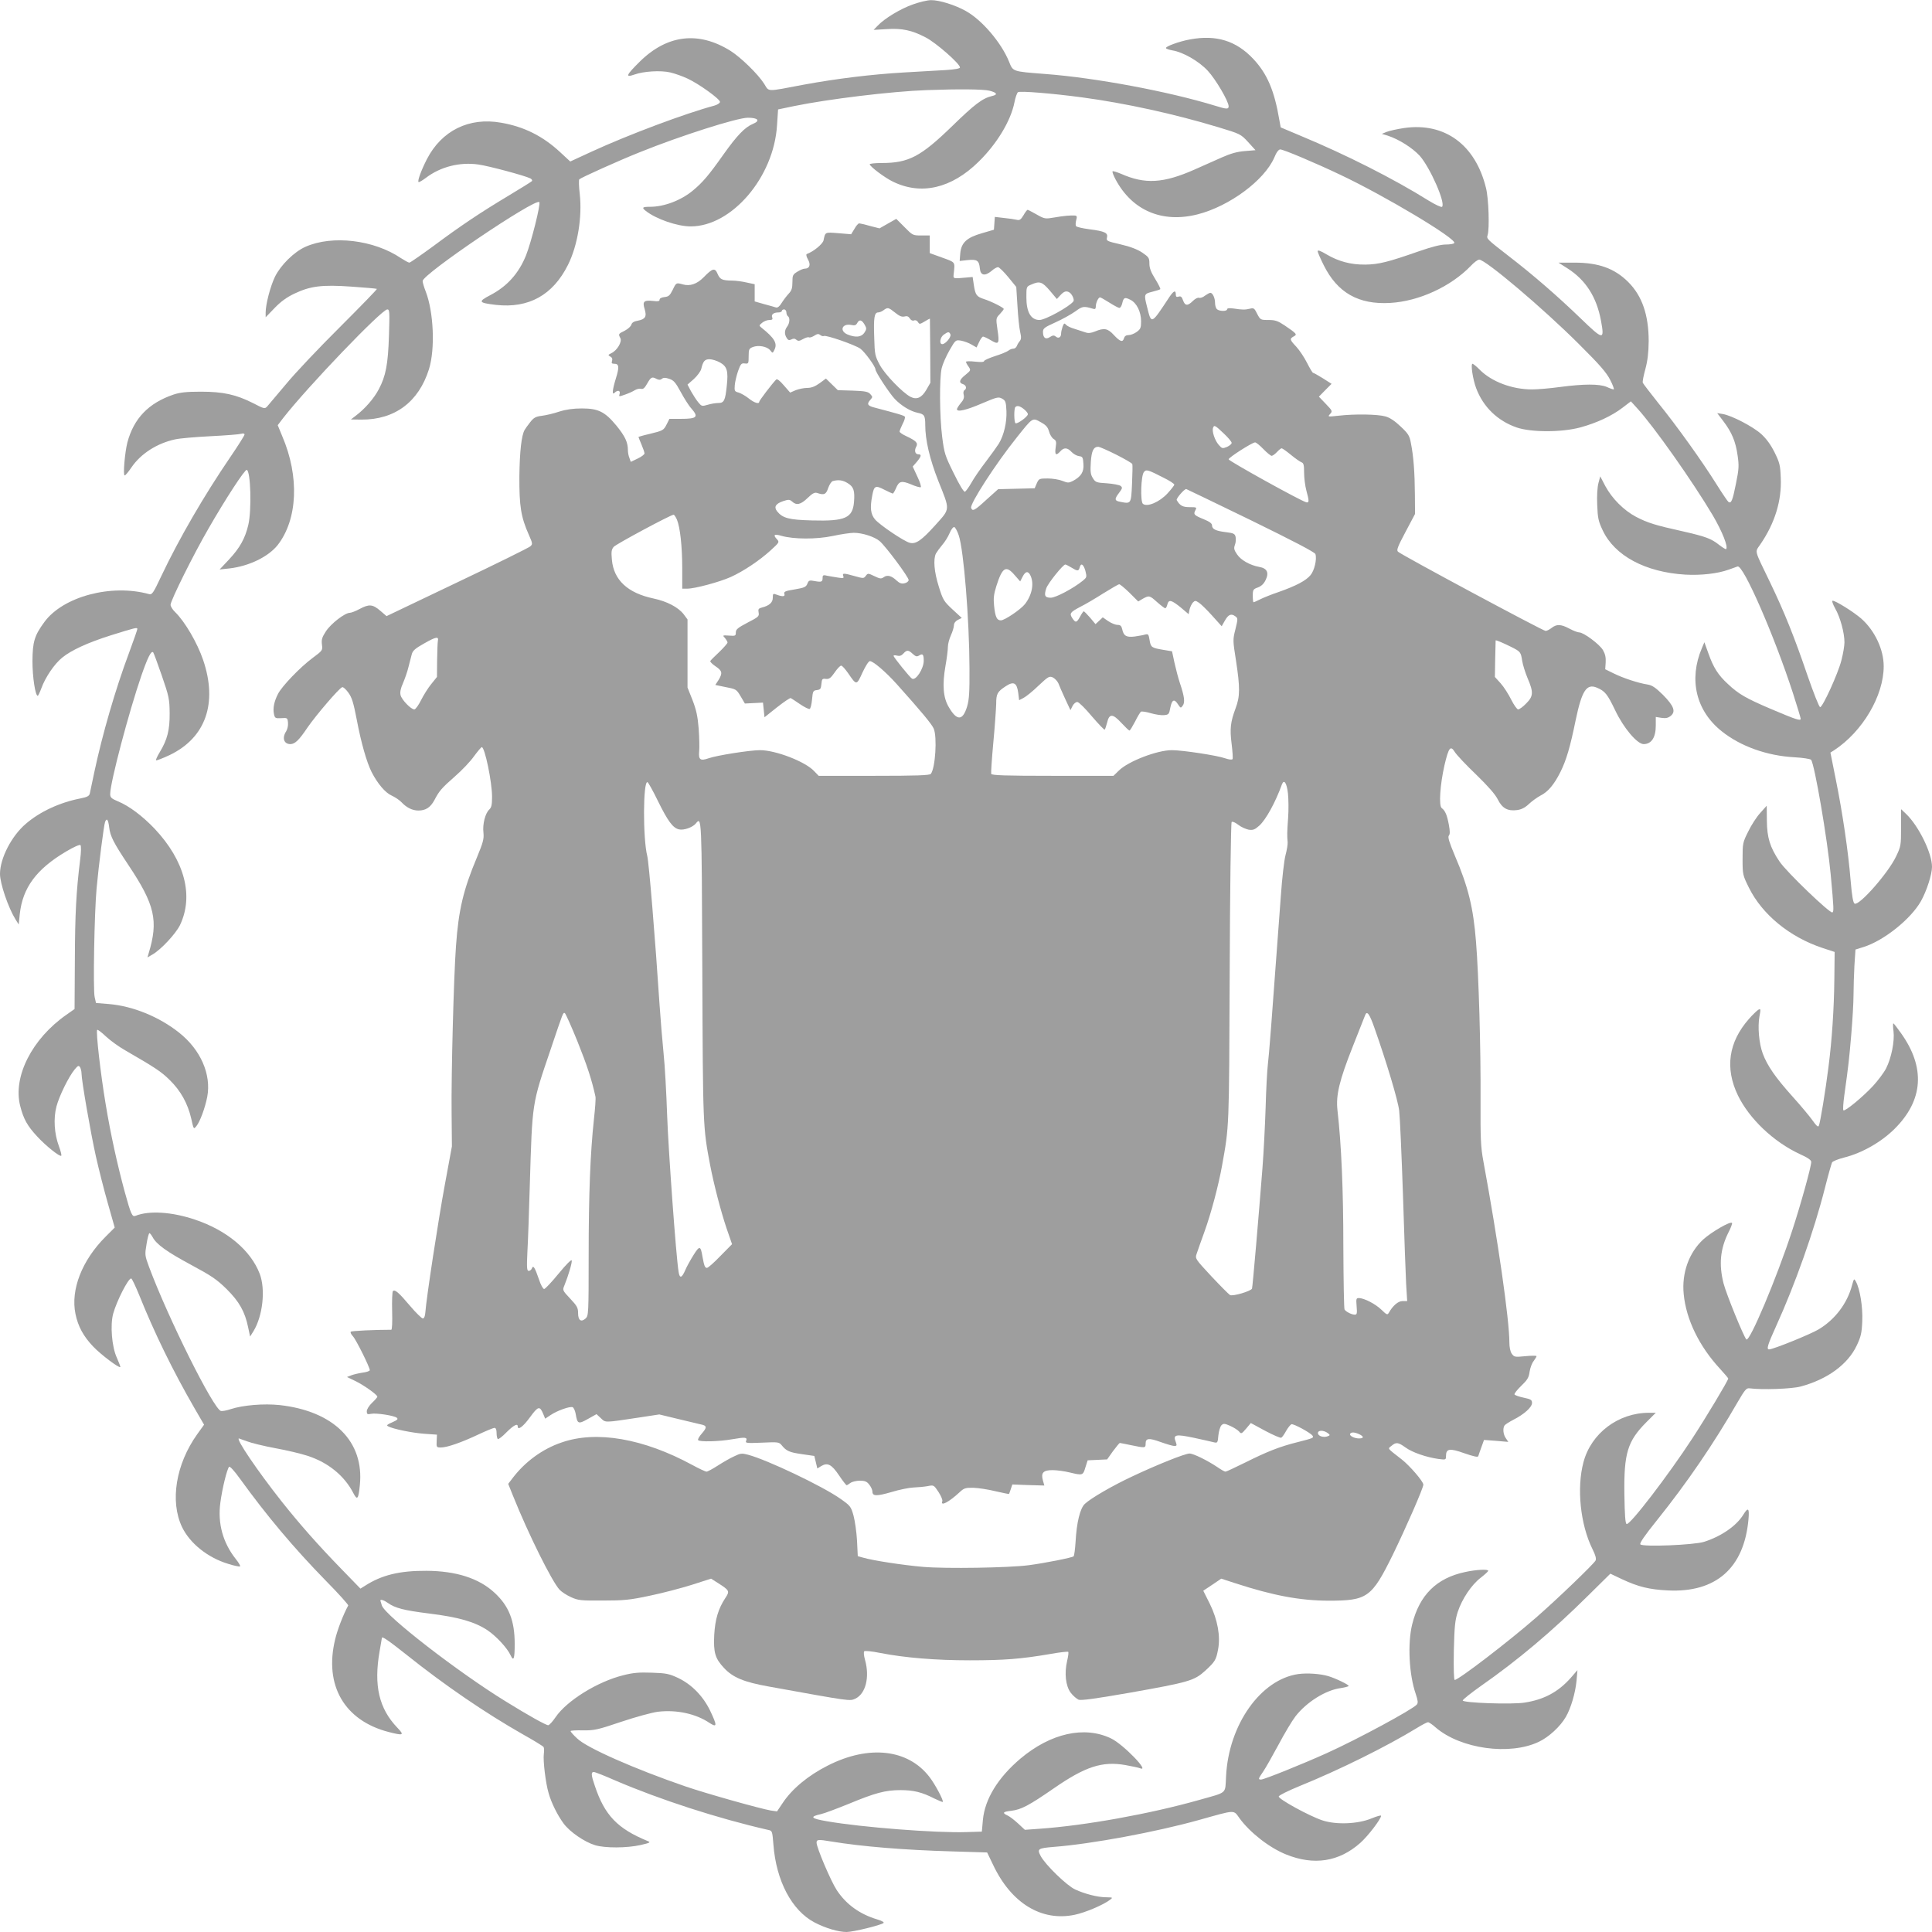 <?xml version="1.0" standalone="no"?>
<!DOCTYPE svg PUBLIC "-//W3C//DTD SVG 20010904//EN"
 "http://www.w3.org/TR/2001/REC-SVG-20010904/DTD/svg10.dtd">
<svg version="1.0" xmlns="http://www.w3.org/2000/svg"
 width="1280pt" height="1280pt" viewBox="0 0 1280 1280"
 preserveAspectRatio="xMidYMid meet">
<g transform="translate(0,1280) scale(0.1,-0.1)"
fill="#9e9e9e" stroke="none">
<path d="M6049 12771 c-81 -28 -187 -92 -233 -140 l-28 -29 85 5 c103 7 168
-7 260 -55 68 -35 227 -174 227 -199 0 -7 -32 -13 -92 -17 -51 -3 -176 -10
-278 -16 -221 -13 -447 -41 -665 -81 -255 -48 -227 -49 -263 7 -41 64 -153
173 -222 217 -212 132 -419 108 -601 -71 -91 -90 -99 -108 -36 -86 61 22 174
29 238 14 30 -7 81 -25 115 -41 75 -35 214 -135 214 -154 0 -8 -17 -19 -38
-25 -191 -51 -570 -193 -813 -305 l-141 -65 -67 62 c-114 106 -239 169 -391
195 -212 38 -394 -52 -492 -242 -38 -75 -63 -143 -55 -151 3 -3 25 10 49 28
96 73 224 106 348 88 71 -10 308 -74 344 -92 10 -5 14 -14 10 -18 -5 -5 -74
-48 -154 -96 -187 -112 -320 -201 -501 -336 -81 -59 -151 -108 -157 -108 -6 0
-31 14 -56 30 -179 121 -454 154 -632 75 -75 -33 -164 -121 -202 -198 -31 -64
-62 -183 -62 -238 l0 -31 59 61 c40 42 80 71 130 95 107 51 184 61 380 47 90
-6 166 -13 168 -15 3 -2 -108 -116 -245 -253 -137 -136 -298 -306 -357 -378
-60 -71 -116 -138 -125 -148 -16 -17 -20 -16 -93 22 -113 57 -198 76 -347 76
-96 0 -138 -5 -180 -19 -165 -56 -263 -157 -306 -317 -17 -67 -30 -219 -18
-219 5 0 25 24 44 52 62 92 170 161 290 187 30 7 136 16 235 21 99 5 190 12
203 16 13 4 22 2 22 -5 0 -6 -42 -73 -94 -149 -174 -255 -340 -541 -457 -788
-54 -115 -62 -126 -82 -120 -250 69 -569 -16 -693 -185 -66 -90 -78 -131 -79
-259 0 -106 19 -230 35 -230 3 0 14 23 24 50 26 72 86 161 138 203 60 49 168
99 323 148 160 50 175 54 175 42 0 -5 -25 -77 -55 -158 -91 -243 -177 -541
-230 -790 -14 -66 -27 -130 -30 -142 -4 -17 -17 -24 -63 -33 -137 -27 -267
-87 -361 -168 -95 -81 -171 -229 -171 -332 0 -64 55 -224 102 -300 l22 -35 7
69 c19 174 109 297 306 414 52 31 91 48 96 43 5 -5 5 -45 -2 -97 -26 -209 -34
-358 -35 -664 l-2 -325 -54 -38 c-228 -159 -356 -411 -306 -605 22 -86 47
-131 112 -201 59 -64 151 -137 160 -128 3 3 -4 32 -16 64 -30 81 -37 182 -16
262 18 69 81 198 121 246 21 25 26 28 35 15 5 -8 10 -27 10 -41 0 -46 60 -391
95 -549 19 -85 55 -227 80 -314 l45 -159 -61 -61 c-156 -156 -232 -351 -199
-511 17 -83 53 -149 118 -217 52 -54 170 -143 179 -135 2 2 -9 30 -23 62 -33
71 -45 216 -24 292 23 83 99 233 119 233 5 0 29 -51 54 -112 99 -247 222 -499
364 -745 l65 -112 -46 -64 c-141 -198 -181 -443 -100 -614 52 -108 170 -203
306 -244 37 -12 72 -19 78 -17 5 1 -7 23 -27 48 -86 108 -122 237 -103 375 12
92 44 223 58 237 5 5 34 -26 72 -79 177 -245 356 -458 568 -675 85 -86 152
-161 149 -165 -32 -58 -72 -161 -87 -226 -73 -304 62 -536 355 -612 98 -25
106 -22 58 28 -122 127 -158 280 -118 507 8 47 15 86 15 88 0 14 43 -16 163
-111 253 -202 519 -384 772 -528 72 -40 133 -78 136 -83 4 -5 5 -25 2 -46 -6
-44 12 -195 32 -261 18 -64 59 -146 99 -200 41 -56 139 -123 209 -144 67 -20
210 -19 300 1 65 15 70 18 47 27 -199 82 -284 170 -349 365 -25 72 -26 92 -7
92 8 0 72 -25 142 -56 296 -127 681 -252 1015 -328 25 -5 26 -9 33 -96 18
-241 122 -438 273 -517 71 -37 157 -63 212 -63 44 0 230 46 245 60 5 5 -14 15
-41 23 -117 35 -206 99 -269 194 -39 59 -134 282 -134 315 0 21 11 22 95 8
205 -34 487 -57 803 -66 l232 -7 39 -81 c120 -255 321 -378 541 -332 72 15
193 67 235 100 19 15 18 15 -25 16 -56 0 -143 22 -207 52 -55 25 -197 163
-228 221 -25 48 -19 52 88 61 247 19 674 98 960 178 251 70 227 69 271 9 70
-94 195 -192 306 -237 185 -75 351 -49 492 76 51 45 138 159 138 180 0 5 -28
-3 -62 -17 -91 -38 -236 -44 -328 -13 -87 29 -291 141 -288 158 2 8 63 38 136
68 264 107 579 263 780 386 34 21 67 38 73 38 6 0 30 -16 52 -36 165 -141 489
-186 682 -94 66 31 143 102 179 165 33 56 63 157 71 240 l6 70 -45 -52 c-83
-93 -176 -143 -304 -163 -83 -14 -412 -2 -411 14 0 6 54 49 119 95 245 171
472 362 712 600 l147 145 78 -37 c107 -50 180 -68 303 -74 318 -16 505 148
534 470 7 76 -2 84 -34 32 -46 -75 -147 -144 -260 -180 -66 -21 -404 -35 -422
-17 -7 7 26 56 109 159 200 249 378 510 535 783 48 82 58 95 79 92 85 -11 279
-4 339 12 178 48 313 147 372 273 27 57 33 83 36 160 4 94 -15 212 -42 262
-12 22 -13 22 -26 -25 -32 -120 -112 -226 -222 -292 -54 -32 -300 -132 -327
-132 -19 0 -11 28 48 158 124 273 249 625 321 909 22 87 44 164 48 172 4 7 40
22 80 32 119 30 245 102 333 189 192 190 207 407 43 636 -25 35 -47 64 -50 64
-3 0 -3 -24 1 -52 8 -66 -14 -177 -49 -246 -14 -28 -54 -81 -87 -117 -70 -75
-187 -171 -196 -161 -4 3 -1 48 6 99 28 201 32 238 46 402 8 94 15 211 15 261
0 50 3 139 6 197 l7 106 54 17 c134 42 313 185 380 304 38 68 73 177 73 227 0
91 -88 270 -171 350 l-34 32 0 -122 c0 -117 -1 -125 -33 -191 -50 -107 -242
-326 -274 -313 -10 3 -18 45 -27 152 -16 196 -54 451 -98 669 l-36 180 24 15
c189 124 329 361 329 557 0 111 -59 236 -148 315 -50 44 -170 119 -190 119 -7
0 0 -21 17 -52 33 -58 61 -160 61 -224 0 -22 -9 -76 -20 -118 -22 -88 -124
-311 -141 -311 -7 0 -44 95 -84 210 -86 253 -154 422 -247 615 -108 224 -102
199 -67 251 98 142 144 292 137 444 -3 83 -8 101 -41 168 -26 52 -54 90 -89
122 -56 50 -195 122 -254 132 l-37 6 41 -54 c56 -74 81 -134 94 -226 10 -69 9
-90 -11 -188 -22 -111 -31 -132 -49 -121 -5 3 -41 56 -80 118 -93 149 -260
383 -384 536 -54 68 -101 129 -104 136 -3 7 5 48 17 91 15 56 21 108 22 184 0
173 -43 300 -135 392 -91 91 -197 129 -357 129 l-106 0 60 -38 c121 -77 193
-190 222 -347 24 -130 16 -130 -132 13 -152 147 -320 293 -479 415 -148 115
-148 115 -140 140 13 42 7 242 -11 312 -70 286 -273 435 -541 397 -48 -7 -100
-19 -118 -26 l-31 -13 40 -12 c73 -24 162 -80 211 -133 69 -78 173 -314 148
-338 -5 -5 -45 14 -89 41 -232 145 -549 305 -845 428 l-135 57 -9 49 c-33 196
-81 307 -173 405 -113 120 -245 161 -418 129 -73 -13 -167 -48 -160 -58 2 -5
22 -11 43 -15 70 -11 176 -72 234 -135 52 -56 138 -202 138 -235 0 -21 -14
-20 -91 4 -307 94 -791 185 -1126 210 -218 17 -211 15 -238 82 -51 125 -178
275 -286 335 -71 40 -177 73 -231 72 -24 0 -77 -13 -119 -28z m507 -572 c50
-13 56 -26 17 -35 -64 -15 -116 -55 -263 -198 -209 -203 -289 -246 -468 -246
-46 0 -82 -4 -80 -9 6 -18 101 -89 153 -114 187 -92 388 -46 568 131 122 119
214 272 238 394 6 32 17 62 23 67 12 10 230 -8 424 -34 290 -39 613 -110 904
-198 145 -44 148 -45 197 -98 l49 -54 -72 -6 c-51 -4 -95 -17 -151 -42 -44
-19 -125 -55 -180 -80 -208 -92 -329 -99 -489 -28 -27 11 -52 19 -55 16 -3 -4
6 -27 19 -52 110 -208 310 -293 545 -233 211 54 441 225 507 375 14 35 29 55
40 55 21 0 232 -89 398 -168 300 -142 772 -425 755 -452 -3 -6 -29 -10 -56
-10 -34 0 -93 -15 -182 -46 -200 -70 -263 -86 -352 -87 -96 -1 -177 21 -257
68 -38 23 -58 30 -58 21 0 -8 18 -49 40 -93 91 -183 231 -262 440 -250 191 11
402 108 535 246 21 23 46 41 55 41 42 0 424 -323 661 -560 139 -138 182 -188
207 -237 18 -35 28 -63 23 -63 -5 0 -26 7 -47 17 -49 20 -150 20 -309 -1 -65
-9 -149 -16 -185 -16 -132 0 -267 51 -346 130 -21 22 -43 39 -48 40 -14 0 2
-104 24 -162 47 -125 142 -216 268 -260 96 -33 299 -33 421 0 108 29 211 77
281 131 l55 42 41 -45 c112 -122 369 -487 502 -711 62 -106 103 -208 88 -223
-3 -2 -23 10 -45 27 -54 43 -90 56 -243 91 -181 40 -232 56 -309 96 -81 43
-158 120 -203 203 l-34 65 -12 -45 c-7 -26 -11 -85 -8 -144 3 -87 8 -109 36
-168 79 -169 283 -278 547 -294 106 -6 217 7 288 33 23 8 50 18 59 21 38 12
243 -458 367 -840 28 -87 51 -163 51 -169 0 -16 -32 -5 -195 64 -169 72 -217
100 -288 167 -64 59 -95 108 -128 201 l-27 75 -17 -40 c-88 -208 -38 -415 132
-550 125 -100 300 -162 480 -172 57 -3 107 -11 112 -17 23 -29 108 -524 130
-761 21 -227 21 -244 11 -250 -15 -9 -305 269 -350 337 -64 96 -83 158 -84
271 l-1 99 -42 -47 c-24 -26 -60 -81 -80 -123 -37 -73 -38 -80 -38 -182 0
-105 1 -108 42 -191 88 -178 270 -327 486 -399 l82 -27 -2 -179 c-2 -197 -16
-407 -39 -584 -20 -159 -55 -372 -64 -389 -5 -10 -16 0 -40 34 -18 26 -78 98
-133 159 -113 126 -167 203 -198 285 -25 67 -35 177 -22 248 9 48 9 51 -8 43
-9 -6 -38 -33 -63 -62 -134 -153 -159 -324 -72 -505 76 -156 236 -308 410
-389 52 -23 76 -40 76 -52 0 -31 -70 -284 -127 -457 -102 -312 -282 -740 -303
-719 -18 19 -132 298 -151 371 -32 126 -22 228 32 337 17 32 27 61 24 64 -12
12 -137 -61 -191 -110 -94 -87 -143 -222 -129 -362 16 -168 103 -346 240 -494
30 -33 55 -62 55 -65 0 -13 -149 -261 -238 -397 -160 -245 -413 -575 -435
-567 -9 2 -13 61 -15 196 -4 273 21 353 145 478 l63 63 -45 0 c-203 0 -383
-135 -434 -327 -46 -171 -21 -413 59 -575 21 -42 27 -65 21 -77 -14 -25 -251
-253 -393 -377 -182 -159 -515 -414 -540 -414 -6 0 -8 71 -6 193 4 163 8 202
26 258 29 87 91 179 152 226 27 21 49 41 50 46 0 12 -80 8 -153 -8 -189 -40
-303 -152 -351 -347 -31 -126 -21 -333 24 -462 14 -42 16 -58 7 -69 -27 -32
-393 -230 -597 -322 -157 -71 -415 -175 -435 -175 -21 0 -19 5 14 53 16 23 61
103 101 177 39 74 90 159 113 189 73 94 200 174 300 187 26 4 50 10 52 14 4 7
-84 50 -134 65 -53 16 -140 22 -199 14 -249 -35 -462 -335 -479 -677 -7 -121
13 -103 -181 -158 -326 -92 -754 -169 -1055 -190 l-97 -7 -45 42 c-25 23 -56
47 -70 53 -37 17 -31 25 25 31 66 8 117 35 282 149 208 144 321 181 474 154
44 -8 87 -17 97 -21 70 -29 -112 160 -193 198 -176 84 -399 34 -599 -134 -149
-126 -236 -268 -249 -406 l-7 -78 -100 -3 c-202 -7 -701 32 -928 72 -106 18
-115 30 -38 47 23 5 105 36 184 68 176 73 243 91 343 91 87 0 143 -14 223 -55
29 -14 55 -25 57 -23 7 8 -50 116 -88 165 -142 185 -401 214 -673 76 -131 -66
-238 -155 -300 -249 l-37 -55 -42 6 c-73 13 -426 112 -566 160 -337 116 -655
256 -717 318 -24 22 -43 44 -43 48 0 4 37 6 83 5 75 -1 97 4 254 57 95 32 203
61 240 66 124 15 252 -12 344 -74 51 -33 51 -18 4 81 -47 97 -122 174 -212
217 -60 28 -80 32 -174 35 -84 3 -124 0 -190 -17 -170 -42 -375 -169 -449
-279 -19 -28 -41 -52 -48 -52 -15 0 -132 65 -282 158 -314 193 -796 566 -820
635 -5 17 -10 32 -10 33 0 10 25 2 50 -16 48 -34 105 -49 273 -70 195 -24 303
-55 387 -111 59 -40 131 -118 153 -166 20 -43 27 -23 27 75 0 155 -38 252
-135 341 -103 95 -254 143 -450 144 -178 1 -297 -28 -408 -100 l-29 -18 -131
135 c-145 149 -271 291 -393 445 -158 200 -304 415 -281 415 1 0 25 -9 53 -19
28 -11 114 -32 190 -46 77 -14 173 -37 214 -51 135 -44 243 -132 302 -248 25
-48 33 -38 42 54 30 289 -172 491 -531 531 -105 11 -242 0 -325 -27 -26 -9
-55 -14 -64 -12 -48 9 -351 617 -476 953 -29 78 -29 82 -17 153 6 39 15 72 19
72 4 0 13 -12 21 -26 25 -48 95 -98 255 -184 134 -72 170 -96 235 -160 84 -83
122 -151 143 -254 l13 -61 22 35 c62 101 81 276 42 380 -60 157 -218 289 -430
360 -152 51 -302 61 -393 25 -22 -9 -30 7 -72 160 -49 181 -93 380 -126 580
-33 196 -66 483 -56 492 3 3 29 -16 58 -44 29 -27 87 -69 128 -92 199 -115
237 -140 294 -196 73 -71 120 -156 143 -256 16 -72 16 -72 34 -50 24 29 58
122 72 194 28 149 -44 313 -187 426 -131 104 -306 176 -465 189 l-85 7 -9 40
c-11 50 -2 557 13 720 14 153 48 417 56 439 11 29 21 17 27 -33 7 -62 30 -105
127 -251 177 -265 201 -370 134 -589 l-7 -24 33 19 c56 32 153 136 182 194 93
194 32 428 -168 640 -79 83 -169 151 -243 181 -43 18 -51 26 -51 48 0 77 124
545 207 786 43 123 65 166 78 153 3 -3 29 -73 57 -154 48 -139 51 -156 52
-249 1 -111 -15 -175 -66 -259 -16 -26 -27 -51 -24 -53 3 -3 44 13 91 35 238
115 318 343 221 629 -39 115 -122 256 -186 318 -17 16 -30 38 -30 48 0 28 152
334 253 508 111 193 239 390 252 386 26 -9 33 -268 10 -365 -21 -89 -56 -152
-127 -228 l-63 -67 65 7 c130 15 257 77 319 154 133 170 146 454 31 722 l-30
73 35 46 c162 208 654 721 691 721 15 0 16 -16 11 -172 -6 -192 -21 -270 -68
-358 -31 -59 -90 -127 -149 -172 l-35 -27 70 -1 c221 -1 379 117 447 334 42
134 31 381 -22 516 -11 28 -20 59 -20 68 0 46 746 550 773 523 11 -11 -54
-268 -88 -353 -48 -119 -125 -205 -236 -263 -84 -44 -80 -51 37 -65 217 -24
377 65 477 265 64 128 95 317 78 470 -6 49 -7 93 -3 97 11 11 266 126 402 180
270 109 644 228 715 228 68 0 84 -20 33 -41 -53 -22 -105 -76 -196 -204 -96
-136 -137 -184 -201 -237 -78 -65 -190 -108 -283 -108 -52 0 -58 -5 -30 -27
68 -54 209 -103 298 -103 272 0 551 326 572 670 l7 105 105 22 c223 46 647 98
880 106 217 8 375 6 416 -4z"/>
<path d="M6781 11374 c-18 -30 -26 -35 -46 -30 -13 3 -51 9 -84 12 l-60 7 -3
-43 -3 -42 -79 -23 c-101 -29 -137 -62 -144 -133 l-4 -51 54 6 c62 6 75 -3 80
-57 4 -45 33 -51 76 -16 16 15 36 26 44 26 8 0 38 -30 68 -66 l53 -65 8 -127
c4 -70 12 -147 18 -172 8 -34 7 -48 -3 -60 -7 -8 -16 -23 -19 -32 -4 -10 -14
-18 -23 -18 -10 0 -25 -6 -33 -13 -9 -7 -49 -24 -88 -36 -40 -13 -73 -28 -73
-33 0 -7 -22 -8 -60 -4 -33 4 -60 3 -60 -1 0 -5 7 -19 17 -32 16 -24 15 -25
-20 -54 -41 -32 -47 -53 -17 -62 22 -7 27 -30 9 -41 -6 -3 -8 -17 -4 -31 4
-17 -1 -33 -20 -54 -14 -17 -25 -35 -25 -40 0 -21 63 -6 165 38 101 43 110 45
134 32 23 -13 26 -21 29 -83 3 -75 -17 -160 -51 -216 -12 -19 -50 -72 -85
-118 -36 -47 -79 -109 -96 -140 -17 -30 -37 -57 -43 -60 -8 -2 -36 44 -74 122
-58 117 -63 132 -77 243 -17 135 -19 386 -3 454 6 26 29 78 51 117 41 71 41
71 78 65 20 -4 51 -15 69 -26 l33 -19 17 36 c9 20 21 36 26 36 6 0 29 -11 53
-25 52 -31 57 -23 42 75 -10 70 -10 72 16 99 14 15 26 30 26 34 0 9 -84 51
-132 66 -48 16 -56 27 -66 92 l-8 54 -44 -4 c-90 -8 -85 -9 -81 29 8 77 12 71
-76 103 l-83 30 0 58 0 59 -57 0 c-55 0 -57 1 -110 55 l-55 55 -55 -31 -56
-32 -63 16 c-34 10 -67 17 -72 17 -6 0 -20 -16 -31 -36 l-22 -36 -84 7 c-91 7
-87 9 -99 -48 -6 -24 -66 -74 -111 -90 -6 -3 -2 -18 8 -36 20 -35 11 -61 -22
-61 -9 0 -31 -9 -48 -20 -30 -18 -33 -24 -33 -69 0 -40 -5 -56 -25 -77 -14
-15 -35 -43 -47 -62 -13 -22 -26 -32 -37 -29 -9 3 -44 13 -78 22 l-63 18 0 57
0 57 -52 11 c-29 7 -73 13 -98 13 -67 1 -80 8 -96 45 -17 41 -33 38 -91 -22
-45 -46 -92 -62 -140 -48 -43 12 -43 12 -66 -36 -19 -38 -27 -45 -54 -48 -20
-2 -33 -9 -33 -17 0 -11 -10 -13 -42 -9 -62 7 -73 -3 -57 -54 15 -50 5 -67
-47 -77 -24 -4 -38 -13 -41 -26 -3 -11 -23 -29 -44 -40 -43 -21 -43 -22 -29
-49 13 -24 -22 -83 -60 -100 -22 -11 -23 -13 -7 -22 12 -6 16 -16 12 -29 -5
-15 -2 -19 15 -19 31 0 34 -21 11 -95 -24 -78 -28 -116 -9 -97 20 20 40 15 33
-8 -6 -19 -5 -19 37 -4 23 8 52 21 64 29 12 7 30 12 41 9 14 -4 24 5 41 35 25
44 32 47 63 30 15 -7 24 -7 34 1 11 9 23 9 49 0 29 -9 42 -24 76 -87 23 -42
54 -92 71 -110 49 -56 37 -68 -71 -68 l-75 0 -17 -34 c-21 -42 -24 -44 -115
-66 -40 -9 -73 -19 -73 -20 0 -2 9 -24 20 -50 11 -26 20 -52 20 -59 0 -7 -20
-22 -45 -34 l-46 -22 -9 26 c-6 14 -10 37 -10 52 0 52 -19 92 -76 162 -76 92
-120 114 -229 114 -55 0 -102 -6 -150 -21 -38 -13 -91 -25 -117 -28 -39 -5
-52 -12 -76 -43 -16 -20 -32 -43 -36 -50 -21 -36 -33 -143 -35 -308 -1 -197
10 -269 63 -388 25 -57 26 -61 9 -76 -10 -9 -228 -117 -485 -239 l-467 -223
-42 36 c-50 43 -74 45 -137 11 -26 -14 -55 -25 -64 -25 -33 0 -126 -72 -159
-123 -26 -40 -30 -55 -26 -88 5 -38 4 -39 -63 -89 -82 -61 -202 -186 -228
-237 -26 -50 -35 -96 -27 -133 6 -28 9 -30 48 -28 41 3 42 2 45 -30 2 -19 -4
-44 -12 -57 -29 -44 -15 -85 28 -85 31 1 57 26 114 111 56 81 209 260 229 266
7 3 25 -14 41 -36 24 -33 34 -67 56 -181 28 -149 65 -279 98 -345 39 -76 90
-137 133 -156 22 -10 52 -30 65 -44 34 -36 72 -55 112 -55 49 0 80 21 106 69
32 61 46 78 137 158 45 39 101 98 125 132 25 34 48 61 52 61 20 0 68 -231 68
-329 0 -54 -4 -71 -19 -85 -26 -24 -45 -97 -38 -153 4 -41 -2 -64 -43 -163
-90 -214 -122 -348 -139 -588 -15 -202 -32 -853 -29 -1107 l2 -220 -47 -255
c-43 -232 -122 -748 -129 -845 -2 -26 -8 -40 -17 -40 -7 0 -46 38 -85 84 -75
89 -100 110 -113 97 -4 -4 -7 -64 -5 -132 2 -73 0 -124 -6 -124 -108 0 -263
-7 -268 -13 -4 -4 2 -17 14 -30 21 -22 112 -205 112 -225 0 -5 -21 -13 -47
-16 -27 -4 -61 -12 -76 -18 l-28 -11 54 -26 c58 -28 146 -91 147 -104 0 -5
-16 -23 -35 -41 -20 -19 -35 -43 -35 -56 0 -19 4 -22 28 -17 33 7 152 -11 171
-26 10 -9 4 -15 -30 -30 -33 -14 -40 -20 -29 -26 32 -18 159 -44 240 -50 l85
-6 -2 -42 c-2 -41 -1 -43 28 -43 41 0 136 33 248 86 51 24 100 44 107 44 9 0
14 -12 14 -34 0 -19 4 -37 8 -40 5 -3 31 17 57 44 47 47 75 62 75 40 0 -29 36
-2 81 60 55 75 65 78 89 20 l12 -29 36 24 c43 29 127 59 146 52 7 -3 16 -23
20 -44 11 -67 17 -70 81 -34 l57 32 29 -27 c32 -30 18 -31 256 5 l131 20 124
-30 c67 -16 135 -32 151 -36 41 -8 42 -20 8 -59 -17 -19 -29 -39 -26 -45 9
-13 138 -10 229 6 86 15 99 13 89 -12 -6 -14 5 -15 106 -11 105 5 112 4 129
-16 32 -40 52 -48 134 -60 l83 -12 10 -41 10 -42 26 16 c42 25 69 11 118 -62
24 -36 47 -65 50 -65 3 0 15 7 25 15 11 8 39 15 62 15 34 0 47 -5 63 -26 12
-15 21 -35 21 -46 0 -31 27 -32 127 -3 52 16 118 29 146 30 29 1 70 5 93 9 40
8 41 8 72 -39 17 -26 28 -53 25 -61 -14 -36 43 -7 115 60 29 27 38 30 92 29
32 -1 98 -11 146 -23 48 -11 88 -19 89 -18 1 2 7 17 12 33 l10 30 106 -4 106
-3 -9 32 c-15 52 1 70 63 70 29 0 79 -7 112 -15 88 -21 90 -21 106 33 l15 47
64 3 65 3 39 55 c22 29 42 54 45 54 3 0 38 -7 76 -15 92 -19 95 -19 95 10 0
37 20 40 100 11 39 -14 80 -26 90 -26 17 0 18 4 10 26 -20 50 -2 54 121 28 61
-13 121 -27 133 -30 22 -5 24 -2 28 46 3 28 12 58 20 67 14 13 20 13 59 -4 24
-11 51 -28 59 -38 13 -16 16 -15 46 20 l31 37 96 -52 c53 -28 101 -49 106 -45
6 3 20 23 32 45 12 21 28 41 35 44 14 5 129 -58 140 -76 9 -14 5 -16 -97 -42
-121 -30 -204 -63 -352 -137 -65 -32 -122 -59 -128 -59 -6 0 -29 13 -52 29
-67 45 -160 91 -186 91 -30 0 -215 -74 -378 -151 -133 -62 -274 -144 -315
-182 -32 -29 -55 -123 -62 -251 -3 -49 -9 -93 -13 -97 -10 -9 -191 -45 -298
-59 -132 -17 -545 -24 -699 -11 -136 12 -327 41 -397 61 l-36 10 -5 103 c-3
56 -14 131 -23 165 -17 61 -21 66 -88 113 -118 83 -483 257 -611 291 -42 11
-50 10 -93 -11 -27 -12 -75 -40 -109 -62 -33 -21 -66 -39 -73 -39 -7 0 -50 20
-94 44 -324 176 -637 230 -867 149 -127 -43 -242 -128 -324 -236 l-29 -38 33
-82 c102 -254 257 -565 307 -619 14 -15 48 -37 77 -50 47 -21 64 -23 211 -22
139 0 179 4 310 32 83 17 208 50 278 72 l128 41 49 -31 c73 -47 76 -52 45 -98
-46 -70 -67 -140 -73 -243 -6 -118 6 -157 65 -220 59 -63 130 -93 298 -123
547 -99 534 -97 572 -80 69 33 96 143 64 257 -8 28 -10 52 -5 57 5 4 51 0 104
-11 163 -32 368 -49 595 -49 230 0 339 9 528 41 65 12 121 18 124 15 4 -3 0
-30 -7 -60 -19 -82 -10 -166 24 -211 15 -20 39 -40 52 -46 18 -6 108 6 337 46
395 70 429 80 502 146 66 61 72 72 85 141 17 87 -3 197 -54 301 l-44 88 60 40
59 40 92 -30 c252 -82 428 -115 617 -116 259 0 287 19 428 305 87 179 202 441
202 464 0 21 -90 125 -142 166 -101 79 -95 70 -69 91 31 26 44 24 93 -11 45
-33 139 -65 218 -76 48 -6 50 -6 50 18 0 51 23 55 121 20 64 -22 91 -28 93
-19 2 6 11 33 21 60 l17 47 81 -6 80 -7 -16 24 c-18 24 -22 66 -9 85 4 6 30
23 59 38 71 36 123 83 123 111 0 20 -7 25 -55 35 -30 6 -57 16 -61 21 -3 5 17
31 44 57 41 39 51 55 56 94 4 26 16 58 27 71 10 14 19 28 19 32 0 4 -33 4 -74
0 -69 -7 -74 -6 -90 16 -10 14 -16 44 -16 75 0 150 -75 673 -172 1199 -18 97
-20 147 -19 415 2 328 -12 821 -30 1040 -18 227 -51 363 -141 573 -37 88 -47
121 -39 131 8 9 8 29 0 72 -12 64 -24 93 -47 110 -21 15 -11 156 18 284 28
119 40 134 69 87 12 -19 75 -86 140 -148 79 -77 127 -131 144 -165 30 -60 66
-79 128 -71 29 4 53 16 78 40 20 19 55 44 77 56 49 24 90 72 132 156 39 78 65
166 101 343 41 196 72 245 141 216 54 -23 69 -42 121 -150 56 -118 146 -224
189 -224 52 1 80 44 80 124 l0 56 38 -6 c28 -4 43 -1 61 13 35 29 21 66 -52
140 -49 48 -71 63 -102 68 -60 9 -163 43 -225 74 l-55 27 3 45 c2 33 -3 56
-18 82 -23 39 -128 117 -157 117 -10 0 -39 11 -65 25 -56 30 -85 31 -118 5
-14 -11 -32 -20 -40 -20 -17 0 -957 504 -978 525 -11 10 -2 33 50 131 l63 119
-1 130 c-1 145 -9 252 -26 337 -9 51 -17 64 -68 112 -38 36 -71 59 -101 67
-52 15 -204 17 -309 5 -74 -8 -75 -8 -58 11 17 19 16 21 -28 67 l-46 48 42 43
42 42 -58 37 c-32 20 -61 36 -65 36 -3 0 -21 29 -39 65 -18 36 -50 84 -71 107
-45 48 -46 53 -18 69 25 13 21 18 -60 73 -45 30 -62 36 -107 36 -53 0 -54 1
-75 41 -18 37 -23 40 -47 34 -32 -8 -52 -8 -109 1 -29 4 -43 2 -43 -5 0 -15
-53 -14 -68 1 -7 7 -12 25 -12 41 0 33 -16 67 -31 67 -6 0 -22 -9 -36 -19 -13
-11 -31 -17 -39 -14 -8 3 -26 -6 -41 -21 -34 -34 -52 -33 -65 4 -8 24 -15 29
-29 25 -14 -5 -19 -1 -19 14 0 31 -14 25 -42 -16 -122 -185 -119 -184 -148
-68 -22 86 -21 88 34 102 26 7 51 14 53 17 3 3 -12 33 -33 67 -29 46 -39 74
-39 103 0 37 -4 43 -48 73 -32 21 -78 39 -143 54 -91 21 -95 23 -90 45 8 31
-14 42 -116 55 -45 6 -86 15 -89 21 -4 6 -3 24 1 39 7 24 5 29 -8 31 -30 2
-75 -2 -138 -13 -59 -10 -63 -10 -116 20 -30 17 -57 31 -60 31 -3 0 -16 -16
-27 -36z m174 -499 l47 -56 24 26 c24 26 40 30 60 17 17 -11 33 -47 26 -58
-25 -35 -187 -124 -225 -124 -57 0 -87 52 -87 150 0 71 0 71 33 85 55 24 71
19 122 -40z m395 -80 c30 -19 60 -35 66 -35 7 0 15 13 19 30 9 39 16 43 54 24
42 -21 71 -80 71 -143 0 -43 -4 -52 -29 -70 -16 -12 -40 -21 -54 -21 -16 0
-26 -7 -30 -20 -8 -30 -26 -24 -67 20 -41 45 -65 49 -125 24 -27 -11 -45 -13
-64 -6 -14 5 -46 15 -71 23 -25 7 -50 19 -57 27 -11 13 -14 11 -23 -12 -5 -15
-10 -36 -10 -46 0 -25 -17 -35 -35 -20 -12 10 -20 9 -39 -3 -28 -19 -46 -6
-46 34 0 23 9 30 82 63 45 20 104 53 131 72 49 36 56 37 120 18 12 -4 17 0 17
16 0 24 17 60 28 60 4 0 32 -16 62 -35z m-1420 -66 c28 -23 45 -30 62 -26 17
5 27 1 36 -13 7 -12 18 -17 28 -13 10 4 20 -1 26 -11 9 -15 12 -15 44 4 19 12
34 20 35 18 0 -2 1 -98 2 -214 l1 -210 -27 -47 c-31 -53 -64 -67 -105 -46 -53
28 -169 148 -203 211 -32 60 -34 70 -37 181 -5 133 1 167 26 167 9 0 26 7 36
15 27 20 32 19 76 -16z m-720 2 c0 -11 5 -23 10 -26 15 -9 12 -47 -5 -69 -18
-24 -19 -50 -3 -75 9 -15 16 -17 31 -10 13 7 23 7 33 -2 12 -10 21 -9 45 5 16
9 33 14 39 11 5 -3 21 2 35 11 20 13 28 14 40 4 8 -6 18 -9 23 -6 14 8 205
-58 242 -84 29 -21 100 -118 100 -137 0 -18 93 -159 128 -196 44 -46 104 -82
152 -92 44 -9 50 -18 50 -81 0 -100 30 -226 86 -369 80 -200 81 -182 -20 -295
-91 -101 -129 -127 -169 -116 -37 9 -199 118 -230 155 -29 35 -34 76 -18 159
12 64 21 68 79 38 28 -14 54 -26 57 -26 3 0 13 16 21 35 20 48 36 52 100 26
29 -13 58 -21 64 -19 5 1 -4 33 -22 70 l-31 67 27 31 c30 36 33 50 11 50 -22
0 -29 24 -15 50 14 25 1 39 -67 71 -24 11 -43 24 -43 30 0 5 9 28 20 50 12 22
18 44 15 48 -4 8 -46 20 -202 61 -46 12 -52 23 -26 52 15 17 15 19 -1 37 -14
16 -34 20 -116 23 l-99 3 -39 38 -40 39 -42 -31 c-31 -22 -54 -31 -82 -31 -21
0 -55 -7 -76 -15 l-37 -16 -42 48 c-27 32 -45 45 -51 38 -26 -26 -112 -139
-112 -147 0 -17 -33 -7 -69 22 -21 17 -51 34 -67 39 -27 7 -29 11 -26 49 2 23
12 65 22 94 17 47 22 53 44 50 25 -3 26 -1 26 48 0 46 3 51 28 61 37 14 93 4
114 -21 17 -21 17 -21 27 -1 24 44 5 79 -84 150 -17 14 -17 15 5 33 12 10 33
18 47 18 19 0 24 4 19 17 -8 19 9 33 42 33 12 0 22 5 22 10 0 6 7 10 15 10 8
0 15 -9 15 -19z m519 -83 c13 -23 13 -29 -2 -52 -20 -30 -58 -34 -112 -12 -56
24 -36 75 25 63 23 -5 32 -2 40 14 14 25 30 20 49 -13z m568 -64 c6 -17 -33
-64 -54 -64 -22 0 -15 46 10 63 28 20 36 21 44 1z m-1526 -186 c46 -26 55 -56
44 -155 -10 -97 -18 -113 -56 -113 -17 0 -49 -5 -71 -12 -38 -11 -40 -10 -63
18 -13 16 -34 49 -47 72 l-23 44 42 37 c23 21 45 51 49 67 12 51 23 64 55 64
17 0 49 -10 70 -22z m2013 -309 c14 -11 26 -26 26 -33 0 -16 -70 -67 -82 -60
-10 6 -11 98 -1 107 11 12 30 8 57 -14z m166 -147 c5 -20 19 -43 30 -50 18
-11 20 -19 14 -57 -7 -49 2 -57 31 -25 24 27 47 25 74 -4 13 -14 35 -26 50
-28 24 -3 26 -8 29 -52 4 -53 -16 -84 -71 -113 -26 -13 -33 -13 -68 1 -22 9
-66 16 -97 16 -56 0 -59 -1 -73 -32 l-14 -33 -121 -3 -121 -3 -77 -69 c-79
-73 -93 -80 -102 -55 -10 25 163 293 301 465 108 136 105 134 160 103 35 -19
47 -33 55 -61z m1159 -15 c28 -26 51 -54 51 -61 0 -8 -14 -19 -31 -27 -30 -12
-33 -11 -55 14 -26 30 -46 91 -37 113 7 20 13 17 72 -39z m261 -102 c24 -25
49 -45 55 -45 6 0 22 11 35 25 13 14 27 25 31 25 5 0 32 -19 61 -43 29 -24 61
-46 71 -50 14 -5 17 -19 17 -69 0 -35 7 -88 15 -118 19 -69 19 -82 0 -78 -33
7 -515 274 -515 285 0 12 155 111 175 112 6 1 31 -19 55 -44z m-975 -37 c57
-29 106 -57 107 -63 2 -5 1 -64 -2 -130 -6 -133 -6 -134 -76 -120 -41 7 -42
18 -9 61 21 28 23 34 9 45 -8 6 -49 14 -90 17 -71 4 -77 7 -94 35 -15 24 -17
43 -13 106 5 75 18 101 50 101 7 0 60 -23 118 -52z m314 -153 c39 -19 71 -40
71 -46 0 -5 -21 -32 -46 -59 -53 -57 -134 -91 -162 -68 -18 16 -13 188 7 211
15 18 25 16 130 -38z m-2093 -36 c40 -24 48 -50 42 -125 -9 -106 -58 -128
-278 -122 -154 4 -195 15 -232 61 -22 29 -9 50 41 67 36 12 43 11 59 -3 29
-27 57 -20 102 23 33 32 47 39 64 34 46 -16 59 -10 73 33 8 23 22 44 31 46 38
10 66 6 98 -14z m2670 -245 c284 -139 426 -213 429 -225 11 -34 -7 -110 -33
-140 -30 -36 -94 -70 -210 -111 -48 -16 -104 -39 -124 -49 -21 -11 -40 -19
-43 -19 -3 0 -5 19 -5 43 0 40 3 44 34 55 23 9 39 24 51 49 24 49 10 78 -42
87 -61 11 -122 45 -147 83 -20 29 -23 40 -14 64 6 16 7 40 4 53 -5 20 -14 24
-62 30 -68 8 -94 20 -94 45 0 13 -16 25 -55 41 -64 26 -70 32 -55 60 10 19 8
20 -38 20 -47 0 -65 10 -86 47 -5 9 49 73 63 73 2 0 194 -93 427 -206z m-3801
3 c21 -51 35 -177 35 -323 l0 -134 34 0 c50 0 213 44 287 77 86 39 190 109
264 176 60 55 60 55 41 76 -26 28 -16 35 31 21 81 -23 231 -24 340 -1 55 12
119 21 140 21 56 0 137 -26 171 -55 39 -33 192 -238 192 -258 0 -8 -12 -18
-26 -21 -20 -5 -33 -1 -53 17 -34 33 -63 40 -86 23 -17 -12 -25 -11 -62 7 -42
20 -43 20 -57 2 -13 -18 -16 -18 -73 -2 -74 21 -84 21 -76 0 5 -14 1 -15 -33
-10 -21 3 -54 9 -71 12 -28 7 -33 5 -33 -12 0 -28 -6 -31 -51 -23 -36 7 -41 5
-49 -15 -9 -24 -20 -29 -85 -40 -63 -10 -74 -15 -68 -31 6 -17 -14 -18 -51 -4
-24 9 -26 8 -26 -20 0 -32 -24 -53 -72 -65 -23 -6 -26 -11 -22 -33 5 -25 -1
-30 -73 -67 -65 -34 -78 -45 -78 -65 0 -23 -3 -24 -45 -21 -44 3 -44 2 -27
-16 9 -11 17 -24 17 -30 0 -5 -24 -33 -54 -62 -30 -28 -57 -55 -60 -60 -3 -5
12 -20 34 -35 45 -30 49 -45 20 -92 l-21 -32 58 -12 c82 -16 81 -15 111 -65
l27 -46 60 3 60 3 5 -48 5 -49 83 66 c46 36 87 64 91 61 4 -2 32 -20 61 -40
29 -20 58 -34 64 -32 6 2 13 30 16 63 5 55 7 59 32 62 23 3 27 8 30 40 3 34 6
37 30 34 22 -2 32 6 58 43 17 25 36 45 43 45 7 0 27 -23 46 -50 56 -82 56 -82
95 4 20 43 41 76 49 76 22 0 105 -71 177 -151 164 -183 233 -266 246 -296 24
-56 11 -262 -19 -300 -7 -10 -95 -13 -376 -13 l-367 0 -30 31 c-58 63 -255
139 -359 139 -66 0 -289 -35 -341 -54 -54 -19 -67 -9 -62 45 3 24 1 92 -3 151
-7 85 -16 125 -41 190 l-33 83 0 226 0 225 -26 35 c-36 46 -110 85 -200 104
-170 36 -263 122 -275 256 -5 54 -3 68 12 86 17 19 377 212 397 213 4 0 14
-15 22 -33z m1867 -104 c33 -97 70 -557 71 -878 1 -162 -2 -211 -16 -257 -29
-95 -68 -95 -122 -1 -36 61 -43 146 -21 271 9 50 16 107 16 126 0 19 9 53 20
77 11 24 20 54 20 66 0 14 10 28 26 36 l26 13 -62 57 c-57 53 -63 63 -90 150
-31 97 -38 183 -19 220 7 12 25 37 41 56 17 19 39 54 49 78 11 26 24 43 32 41
6 -3 20 -27 29 -55z m746 -213 c41 -25 48 -25 55 0 8 33 25 23 38 -22 10 -41
10 -43 -18 -66 -60 -49 -178 -112 -211 -112 -40 0 -46 14 -30 63 12 34 111
157 126 157 4 0 22 -9 40 -20z m-375 -51 l36 -41 16 31 c19 38 38 40 53 6 24
-53 9 -128 -38 -188 -29 -36 -134 -107 -159 -107 -27 0 -37 22 -45 97 -5 49
-2 75 15 130 40 126 64 140 122 72z m760 -116 l58 -58 30 18 c42 23 45 23 96
-23 25 -22 49 -40 53 -40 4 0 11 11 14 25 9 35 26 31 88 -19 l53 -45 6 31 c4
16 14 37 22 46 14 14 18 14 40 -1 14 -9 53 -47 88 -86 l63 -70 21 37 c23 41
42 49 69 29 18 -13 18 -16 1 -86 -18 -70 -17 -75 4 -209 27 -177 27 -236 -3
-315 -34 -91 -39 -136 -26 -237 6 -49 9 -94 6 -99 -4 -6 -22 -4 -49 5 -52 19
-284 54 -353 54 -97 0 -287 -73 -350 -134 l-37 -36 -402 0 c-314 0 -404 3
-408 13 -2 6 4 100 14 207 10 107 18 222 19 256 0 67 7 81 64 118 52 34 73 23
82 -44 l6 -49 29 15 c16 8 61 44 99 81 65 61 72 65 95 55 14 -7 30 -24 37 -39
6 -16 26 -62 45 -103 l35 -75 14 28 c8 15 22 27 32 26 9 0 53 -43 96 -95 44
-51 82 -91 85 -88 3 3 10 24 16 47 14 60 37 60 94 -2 26 -28 50 -51 54 -51 4
0 20 27 37 59 16 33 34 62 39 66 6 3 35 -1 65 -10 31 -9 70 -15 88 -13 31 3
34 6 42 51 11 53 26 59 51 20 17 -25 18 -26 31 -8 16 22 11 61 -19 150 -11 33
-27 94 -36 135 l-16 75 -60 10 c-76 13 -81 16 -89 66 -6 37 -9 40 -29 35 -12
-4 -43 -9 -69 -13 -55 -7 -74 4 -83 48 -5 22 -12 29 -31 29 -14 0 -41 11 -62
25 l-36 25 -24 -23 -24 -22 -36 43 c-20 23 -39 42 -42 42 -3 0 -14 -16 -24
-35 -23 -42 -30 -43 -52 -10 -20 31 -14 39 54 75 31 15 100 56 152 89 52 32
99 60 105 60 5 1 36 -25 68 -56z m-4582 -319 c-2 -10 -4 -69 -5 -129 l-1 -110
-37 -46 c-20 -24 -51 -73 -68 -107 -17 -34 -37 -62 -45 -62 -22 0 -83 63 -91
94 -5 20 0 44 16 80 12 28 29 76 36 106 8 30 18 68 22 85 6 24 23 39 82 72 79
45 98 48 91 17z m7111 -40 c62 -31 64 -34 73 -93 4 -25 20 -77 36 -115 40 -93
38 -119 -10 -167 -21 -22 -45 -39 -53 -39 -7 0 -28 29 -46 65 -18 36 -49 85
-70 108 l-38 42 2 120 c2 66 3 121 3 122 1 4 49 -16 103 -43z m-3965 -46 c20
-18 27 -20 42 -11 24 15 31 8 31 -34 0 -54 -53 -135 -78 -119 -14 8 -122 142
-122 151 0 4 11 5 24 1 16 -4 29 0 41 14 23 25 33 25 62 -2z m-1689 -973 c67
-136 100 -181 141 -190 32 -7 88 13 110 38 40 49 40 61 44 -970 4 -1040 4
-1040 52 -1293 25 -129 70 -303 109 -419 l36 -104 -77 -78 c-42 -44 -82 -79
-89 -79 -14 0 -19 14 -30 75 -12 72 -19 74 -58 12 -20 -32 -46 -78 -56 -102
-23 -53 -37 -57 -44 -12 -17 100 -68 811 -76 1037 -5 146 -15 333 -24 415 -8
83 -20 224 -26 315 -30 453 -71 950 -82 990 -29 114 -28 499 2 488 5 -2 36
-57 68 -123z m4175 49 c4 -38 5 -112 1 -164 -7 -97 -7 -116 -3 -160 1 -14 -5
-52 -14 -85 -9 -33 -23 -154 -31 -270 -65 -887 -78 -1049 -86 -1116 -5 -43
-12 -173 -15 -290 -4 -118 -13 -297 -21 -399 -25 -322 -65 -785 -69 -797 -6
-17 -127 -53 -146 -43 -8 5 -64 61 -124 125 -106 114 -108 117 -97 148 6 18
29 84 52 147 44 122 92 303 116 435 48 268 47 235 51 1280 2 545 8 994 13 999
5 5 24 -3 43 -18 19 -15 51 -29 70 -33 28 -4 40 0 69 26 44 38 109 157 151
274 14 37 32 10 40 -59z m-4707 -1644 c63 -157 95 -255 119 -365 3 -11 -2 -78
-10 -150 -24 -222 -35 -495 -35 -906 0 -381 -1 -397 -20 -414 -30 -27 -50 -13
-50 35 0 36 -7 48 -52 96 -51 54 -52 56 -39 87 26 64 52 151 49 166 -2 9 -37
-26 -87 -87 -46 -56 -89 -102 -96 -102 -7 0 -23 28 -34 63 -28 81 -38 97 -47
74 -3 -9 -13 -17 -21 -17 -12 0 -14 19 -9 123 4 67 11 266 16 442 17 561 13
534 139 905 84 249 81 242 93 238 5 -2 43 -87 84 -188z m5280 90 c79 -224 156
-479 164 -549 5 -42 16 -292 25 -556 8 -264 18 -531 21 -592 l7 -113 -31 0
c-29 0 -64 -30 -91 -78 -9 -15 -14 -13 -48 20 -40 39 -114 77 -149 78 -19 0
-20 -4 -16 -55 4 -47 2 -55 -12 -55 -21 0 -58 19 -68 34 -4 6 -7 193 -8 416 0
376 -13 679 -39 905 -11 99 12 196 102 423 41 103 77 195 81 205 12 34 29 11
62 -83z m-310 -2684 c17 -13 17 -15 2 -21 -27 -11 -63 -1 -66 18 -4 22 35 24
64 3z m209 -8 c32 -15 32 -28 -1 -28 -32 0 -66 18 -59 31 8 12 29 11 60 -3z"/>
</g>
</svg>

